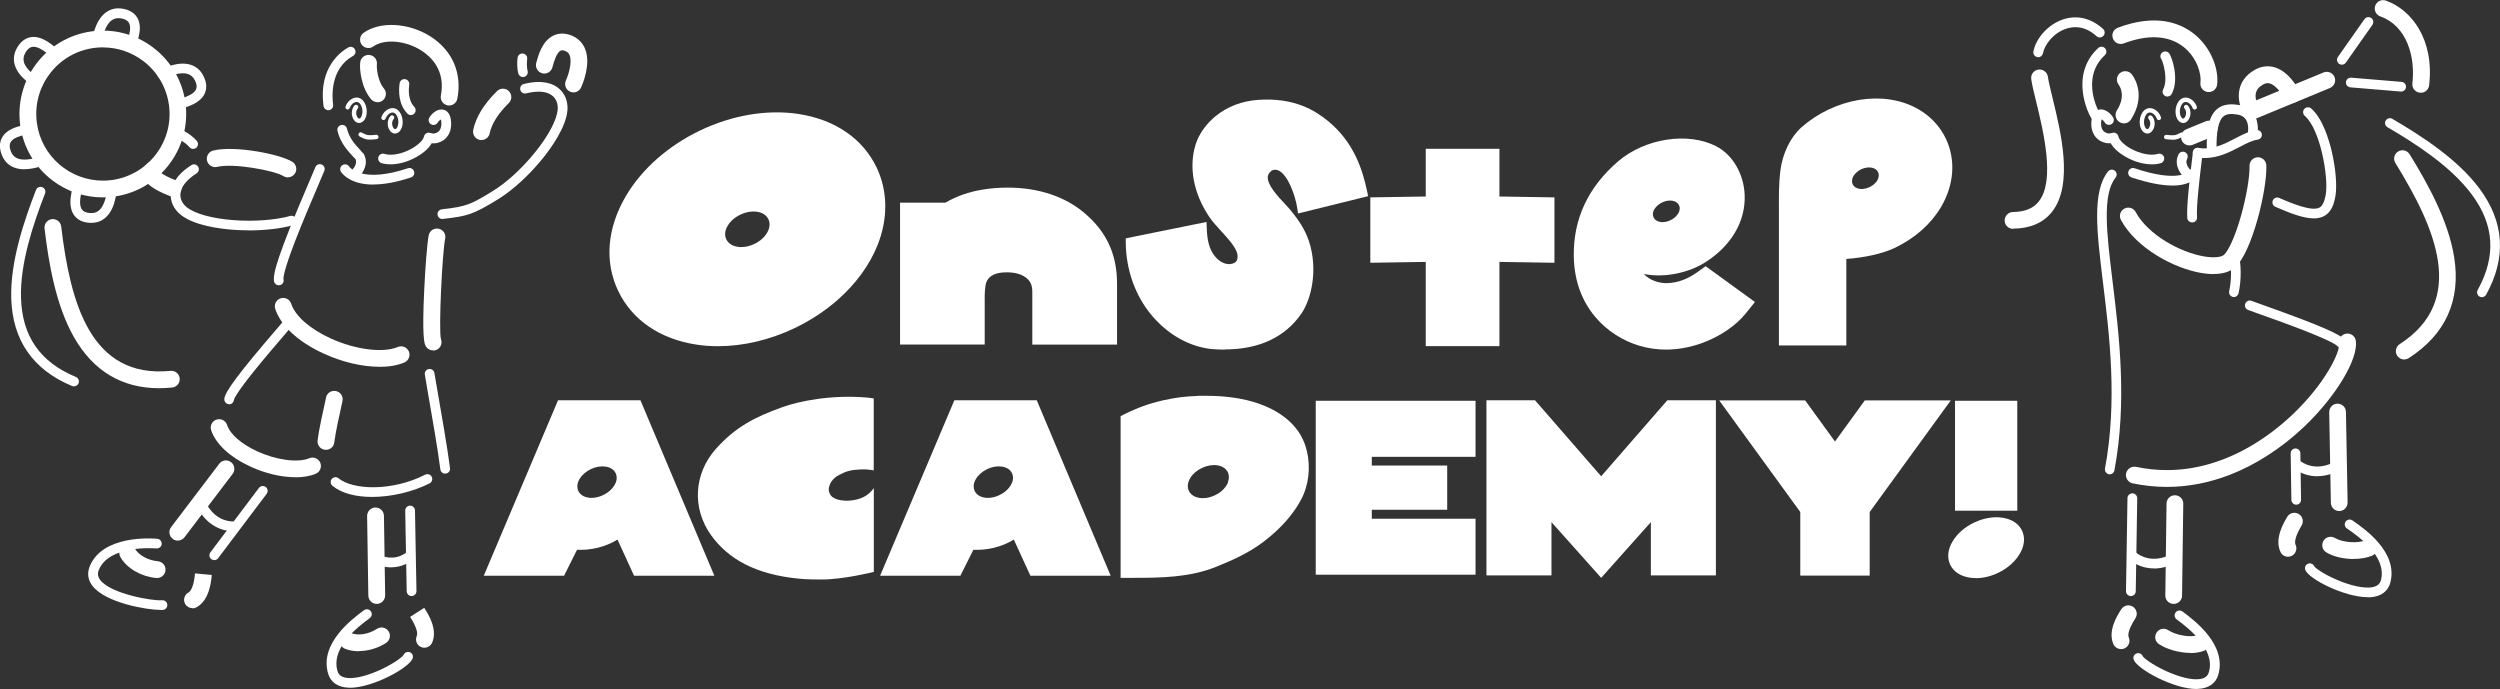 <?xml version="1.0" encoding="UTF-8"?>
<svg id="Layer_2" data-name="Layer 2" xmlns="http://www.w3.org/2000/svg" viewBox="0 0 286.76 79.03">
  <rect x="0" y="0" width="286.76" height="79.03" fill="#333333" stroke="none"/>
  <defs>
    <style>
      .cls-1 {
        fill: #fff;
      }
    </style>
  </defs>
  <g id="design">
    <g>
      <path class="cls-1" d="m268.32,58.62c-.52,0-.95-.42-.96-.94l-.19-10.4c0-.53.41-.97.94-.98.53,0,.97.41.98.94l.19,10.4c0,.53-.41.97-.94.98,0,0-.01,0-.02,0Z"/>
      <path class="cls-1" d="m265.8,54.63c-.97,0-1.91-.31-2.72-.93-.24-.19-.29-.54-.11-.78.19-.24.54-.29.78-.11,1.19.9,2.66.94,4.16.1.27-.15.61-.05.76.21.15.27.05.61-.21.76-.89.5-1.79.74-2.66.74Z"/>
      <path class="cls-1" d="m20.39,62.01c-.2,0-.41-.06-.58-.2-.42-.32-.51-.92-.18-1.35l5.52-7.27c.32-.42.92-.51,1.35-.18.42.32.51.92.18,1.35l-5.52,7.27c-.19.25-.48.38-.77.38Z"/>
      <path class="cls-1" d="m26.86,60.94c-1.89,0-3.48-1.1-4.36-3.02-.13-.28,0-.61.27-.74.28-.13.61,0,.74.27.71,1.56,1.93,2.4,3.42,2.37.31,0,.56.24.57.55,0,.31-.24.56-.55.57-.03,0-.06,0-.09,0Z"/>
      <path class="cls-1" d="m246.32,15.32c-.06,0-.13,0-.19-.03-.27-.08-.48-.32-.6-.66-.16-.47-.15-1.19.23-1.75.24-.35.59-.52.97-.47.49.07.95.48,1.14,1.03.05.13-.02.28-.16.32-.13.05-.28-.02-.32-.16-.13-.36-.43-.65-.73-.69-.19-.03-.36.06-.49.25-.28.42-.29.97-.17,1.3.06.18.16.31.27.35.1.03.19-.09.23-.14.15-.22.24-.69-.04-1.02-.09-.11-.07-.27.03-.36.11-.09.27-.07.36.03.42.5.35,1.21.07,1.63-.16.24-.38.37-.61.37Z"/>
      <path class="cls-1" d="m250.43,14.11c-.06,0-.13,0-.19-.03-.27-.08-.48-.32-.6-.66-.16-.47-.15-1.19.23-1.75.24-.35.59-.52.97-.47.49.07.95.48,1.14,1.03.05.13-.02.28-.16.32-.13.05-.28-.02-.32-.16-.13-.36-.43-.65-.73-.69-.19-.03-.36.06-.49.25-.28.42-.29.97-.17,1.3.06.18.16.31.27.35.1.03.19-.09.23-.14.15-.22.24-.69-.04-1.02-.09-.11-.07-.27.03-.36.11-.09.27-.07.36.03.42.5.35,1.21.07,1.63-.16.24-.38.37-.61.37Z"/>
      <path class="cls-1" d="m250.78,20.38c-.16,0-.31-.07-.42-.2-.7-.83-.87-1.71-.47-2.48.14-.27.48-.38.75-.24.27.14.38.48.24.75-.19.36-.08.78.33,1.25.2.23.17.59-.06.79-.1.09-.23.13-.36.13Z"/>
      <path class="cls-1" d="m249.16,21.28c-1.14,0-2.65-.26-4.67-.93-.29-.1-.45-.41-.35-.7.1-.29.41-.45.7-.35,4.85,1.62,6.1.55,6.37.19.18-.25.53-.3.78-.12.25.18.3.53.12.78-.44.6-1.29,1.14-2.95,1.14Z"/>
      <path class="cls-1" d="m265.41,25.05c-1.12,0-2.58-.52-4.42-1.33-.28-.12-.41-.45-.29-.73.12-.28.45-.41.73-.29,1.71.75,3.79,1.56,4.62,1.11.22-.12.54-.41.73-1.54.32-1.94-.62-7.43-2.41-8.98-.23-.2-.26-.55-.06-.79.2-.23.55-.26.79-.06,1.3,1.13,2.03,3.54,2.35,4.88.46,1.95.63,3.96.44,5.13-.14.83-.41,1.85-1.3,2.33-.34.18-.73.27-1.18.27Z"/>
      <path class="cls-1" d="m277.66,10.63s-.08,0-.11,0c-.53-.06-.9-.54-.84-1.07.36-3.05-.64-6.6-3.68-7.68-.5-.18-.76-.73-.58-1.23.18-.5.73-.76,1.23-.58,2.91,1.04,5.57,4.44,4.95,9.72-.06.49-.47.85-.95.85Z"/>
      <path class="cls-1" d="m256.24,34.07s-.08,0-.12-.01c-.3-.07-.49-.36-.42-.67.3-1.36.25-3.15,0-3.97-.09-.3.08-.6.38-.69.3-.09.6.08.69.38.28.97.37,2.93,0,4.53-.06.26-.29.44-.54.44Z"/>
      <path class="cls-1" d="m268.57,39.94c-.18,0-.35-.08-.46-.24-.06-.08-.53-.49-3.49-1.66-1.81-.72-3.91-1.47-5.3-1.96-.7-.25-1.21-.43-1.46-.53-.29-.11-.43-.43-.32-.72.11-.29.43-.43.72-.32.24.09.77.28,1.44.52,6.42,2.29,8.86,3.35,9.33,4.03.17.25.11.6-.14.77-.1.07-.21.1-.31.1Z"/>
      <path class="cls-1" d="m242,54.4s-.07,0-.1,0c-.3-.06-.5-.35-.45-.65,1.44-7.72.52-15.27-.23-21.34-.71-5.81-1.27-10.41.58-12.74.19-.24.54-.28.78-.09.24.19.28.54.09.78-1.56,1.97-1.03,6.36-.35,11.92.75,6.15,1.69,13.79.21,21.68-.05.27-.28.45-.55.45Z"/>
      <path class="cls-1" d="m249.33,69.27s0,0-.01,0c-.53,0-.96-.44-.95-.97l.14-10.54c0-.53.44-.96.97-.95.53,0,.96.44.95.97l-.14,10.54c0,.53-.44.95-.96.95Z"/>
      <path class="cls-1" d="m258.14,13.33c-.3,0-.6-.14-.79-.41-.41-.58-.71-1.64-.47-2.69.15-.66.59-1.59,1.81-2.25.73-.4,1.52-.48,2.28-.24,1.67.54,2.66,2.48,2.77,2.7.23.48.03,1.05-.44,1.29-.48.23-1.05.03-1.29-.44-.18-.37-.87-1.47-1.63-1.71-.26-.08-.49-.05-.77.1-.48.26-.76.59-.85,1-.12.51.08,1.02.17,1.14.31.43.2,1.03-.23,1.34-.17.12-.36.18-.55.18Z"/>
      <path class="cls-1" d="m253.9,31.44c-.42,0-.87-.04-1.36-.12-3.18-.53-7.51-2.85-9.26-6.09-.25-.47-.08-1.05.39-1.3.47-.25,1.05-.08,1.3.39,1.4,2.6,5.11,4.64,7.88,5.1,1.28.21,2.02.03,2.26-.2.43-.4,1.2-1.82,1.96-4.52.6-2.15.99-4.43.96-5.67-.01-.53.4-.97.94-.99.53-.01.97.4.99.94.08,2.93-1.67,9.93-3.54,11.65-.58.53-1.44.8-2.53.8Z"/>
      <path class="cls-1" d="m251.44,25.51c-.29,0-.53-.22-.55-.51-.11-1.29.32-4.84.55-6.75.04-.34.07-.62.1-.8.03-.31.31-.53.62-.49.31.03.53.31.49.62-.02.19-.05.47-.1.81-.21,1.74-.65,5.35-.54,6.52.03.31-.2.58-.51.6-.02,0-.03,0-.05,0Z"/>
      <path class="cls-1" d="m249.18,16.02c-.19,0-.43-.02-.74-.05-.14-.02-.24-.14-.22-.28.02-.14.14-.24.28-.22.92.1,1.02.06,1.54-.2l.12-.06c.13-.06.28,0,.34.12.06.13,0,.28-.12.34l-.11.06c-.42.21-.64.3-1.08.3Z"/>
      <path class="cls-1" d="m248.61,11.08c-.09,0-.18-.02-.26-.07-.27-.15-.37-.48-.23-.75.6-1.11,0-3.14-.19-3.45-.19-.23-.16-.57.06-.77.23-.2.58-.18.79.04.36.4,1.22,3.04.32,4.7-.1.19-.29.29-.49.29Zm-.67-4.26s0,0,.01.01c0,0,0,0-.01-.01Z"/>
      <path class="cls-1" d="m243.62,14.15c-.18,0-.35-.05-.51-.15-.45-.28-.58-.88-.3-1.33.99-1.56.46-2.61.19-2.98-.31-.43-.22-1.03.21-1.34.43-.31,1.03-.22,1.34.21.4.54,1.56,2.52-.12,5.15-.18.29-.49.45-.81.45Z"/>
      <path class="cls-1" d="m240.4,13.87c-.17,0-.34-.08-.45-.22-.44-.57-2.59-5.07.72-8.14.23-.21.58-.2.79.03.21.23.2.58-.03.79-2.88,2.68-.62,6.62-.59,6.65.19.24.14.59-.11.78-.1.08-.22.11-.34.11Z"/>
      <path class="cls-1" d="m253.35,10.55s-.09,0-.13,0c-.53-.07-.9-.56-.82-1.08.13-.95-.38-2.85-1.93-4.08-1.68-1.33-4.05-1.48-6.87-.41-.5.19-1.05-.06-1.24-.56-.19-.5.06-1.05.56-1.24,4.41-1.66,7.19-.53,8.75.71,2.03,1.62,2.86,4.16,2.64,5.84-.07.48-.48.83-.95.83Z"/>
      <path class="cls-1" d="m241.94,16.44c-.39,0-.87-.12-1.27-.44-.38-.3-.83-.88-.79-1.93.04-1.06.49-1.39.87-1.49.71-.18,1.38.47,1.64.91.15.27.06.61-.21.76-.27.15-.61.06-.76-.21-.09-.15-.25-.3-.36-.35-.02.07-.05.2-.06.41-.02.47.11.81.37,1.01.27.21.59.22.67.19.3-.08.6.09.69.39.08.3-.09.6-.39.69-.11.03-.24.05-.39.05Z"/>
      <path class="cls-1" d="m246.83,18.85c-.84,0-1.92-.23-3.06-.89-.6-.35-1.65-1.08-1.87-2.07-.07-.3.13-.6.43-.66.3-.07.6.13.66.43.09.4.61.92,1.33,1.34,1.12.64,2.4.9,3.2.65.29-.09.61.07.7.36.09.29-.07.61-.36.7-.27.09-.63.14-1.04.14Z"/>
      <path class="cls-1" d="m248.55,55.85c-1.31,0-2.62-.14-3.93-.41-.52-.11-.85-.62-.75-1.14.11-.52.62-.85,1.14-.75,1.22.26,2.41.37,3.55.37,6.58,0,11.69-3.81,14.37-6.34,3.81-3.6,5.53-7.26,5.38-8.21-.08-.53.28-1.02.81-1.1.53-.08,1.02.28,1.1.81.32,2.09-2.3,6.43-5.96,9.9-2.57,2.43-5.5,4.32-8.48,5.48-2.39.92-4.8,1.39-7.22,1.39Z"/>
      <path class="cls-1" d="m247.07,65.2c-1.03,0-2.01-.34-2.84-1.02-.24-.19-.27-.55-.08-.78.19-.24.55-.27.78-.08,1.16.94,2.63,1.03,4.15.24.27-.14.61-.03.75.24.14.27.03.61-.24.75-.85.44-1.71.66-2.53.66Z"/>
      <path class="cls-1" d="m251.24,74.89c-1.3,0-2.7-.42-3.59-1-.45-.29-.57-.88-.28-1.33.29-.45.88-.57,1.33-.28.94.61,2.6.88,3.43.56.49-.19,1.05.05,1.25.55.19.49-.05,1.05-.55,1.25-.47.18-1.02.27-1.59.27Z"/>
      <path class="cls-1" d="m243.29,74.45c-.37,0-.73-.22-.88-.58-.67-1.54.48-3.32.91-3.99.29-.45.88-.58,1.33-.29.45.29.58.88.29,1.33h0c-.89,1.39-.86,1.97-.76,2.19.21.49-.01,1.05-.5,1.27-.12.05-.25.08-.38.08Z"/>
      <path class="cls-1" d="m251.94,79.03c-2.61,0-6.8-2.27-7.2-3.37-.1-.29.05-.61.33-.71.28-.1.6.04.71.32.12.21,1.01.92,2.54,1.64,1.57.73,3.01,1.1,3.94.99.81-.09,1.02-.5,1.11-.81.78-2.69-2.5-5.14-3.57-5.95l-.14-.11c-.25-.19-.29-.53-.11-.78.19-.25.53-.29.78-.11l.14.1c1.23.92,4.97,3.71,3.98,7.15-.29,1.01-1.13,1.59-2.37,1.63-.05,0-.09,0-.14,0Zm-6.15-3.75s0,0,0,0c0,0,0,0,0,0Z"/>
      <path class="cls-1" d="m269.98,64.12c-1.13,0-2.32-.26-3.14-.76-.46-.27-.6-.86-.33-1.32.27-.46.86-.6,1.32-.33.87.52,2.61.65,3.52.26.49-.21,1.05.02,1.26.5.21.49-.02,1.05-.5,1.26-.6.26-1.36.38-2.14.38Z"/>
      <path class="cls-1" d="m262.45,63.86c-.36,0-.71-.2-.87-.55-.72-1.52.37-3.34.77-4.02.27-.46.86-.61,1.32-.33.46.27.61.86.33,1.32h0c-.84,1.41-.79,2-.69,2.21.23.48.02,1.05-.46,1.28-.13.06-.27.09-.41.09Z"/>
      <path class="cls-1" d="m271.57,68.5c-2.62,0-6.72-2.06-7.14-3.12-.11-.29.02-.61.31-.72.28-.11.6.02.72.3.13.21,1.04.88,2.6,1.55,1.59.68,3.04.99,3.97.86.8-.12,1-.54,1.08-.84.69-2.72-2.67-5.05-3.77-5.82l-.15-.1c-.25-.18-.31-.52-.14-.78.18-.25.52-.31.78-.14l.14.1c1.26.88,5.1,3.54,4.22,7.01-.26,1.02-1.08,1.63-2.31,1.71-.1,0-.2,0-.3,0Zm-6.11-3.54s0,0,0,0c0,0,0,0,0,0Z"/>
      <path class="cls-1" d="m258.14,13.78c-.38,0-.74-.22-.89-.59-.2-.49.03-1.05.52-1.26l8.75-3.62c.49-.2,1.05.03,1.26.52.2.49-.03,1.05-.52,1.26l-8.75,3.62c-.12.05-.24.07-.37.07Z"/>
      <path class="cls-1" d="m251.14,16.68c-.38,0-.74-.22-.89-.59-.2-.49.03-1.05.52-1.26l2.24-.92c.49-.2,1.05.03,1.26.52.2.49-.03,1.05-.52,1.26l-2.24.92c-.12.05-.24.07-.37.07Z"/>
      <path class="cls-1" d="m268.62,7.42c-.11,0-.22-.03-.32-.1-.25-.18-.31-.52-.14-.78l3.05-4.34c.18-.25.52-.31.78-.14.25.18.31.52.14.78l-3.05,4.34c-.11.15-.28.24-.46.24Z"/>
      <path class="cls-1" d="m275.43,10.5s-.03,0-.05,0l-5.78-.48c-.31-.03-.53-.29-.51-.6.03-.31.29-.53.6-.51l5.78.48c.31.03.53.29.51.6-.02.29-.27.51-.55.51Z"/>
      <path class="cls-1" d="m45.31,15.32c-.23,0-.45-.13-.61-.37-.28-.41-.35-1.12.07-1.63.09-.11.25-.12.36-.03.11.09.12.25.03.36-.28.33-.19.8-.04,1.02.04.05.13.17.23.14.11-.03.21-.16.27-.35.12-.34.11-.89-.17-1.3-.13-.19-.3-.28-.49-.25-.3.04-.6.33-.73.69-.05.13-.19.2-.32.16-.13-.05-.2-.19-.16-.32.19-.55.65-.96,1.14-1.03.39-.05.73.12.97.47.38.56.39,1.29.23,1.75-.12.34-.33.58-.6.66-.06.02-.13.03-.19.03Z"/>
      <path class="cls-1" d="m41.19,14.11c-.23,0-.45-.13-.61-.37-.28-.41-.35-1.12.07-1.63.09-.11.25-.12.36-.03.11.09.12.25.03.36-.28.33-.19.8-.04,1.02.04.05.13.17.23.14.11-.03.21-.16.27-.35.12-.34.11-.89-.17-1.3-.13-.19-.3-.28-.49-.25-.3.04-.6.33-.73.69-.05.13-.19.2-.32.16-.13-.05-.2-.19-.16-.32.19-.55.65-.96,1.14-1.03.39-.05.73.12.97.47.38.56.39,1.29.23,1.75-.12.34-.33.58-.6.66-.06.02-.13.03-.19.03Z"/>
      <path class="cls-1" d="m40.85,20.38c-.13,0-.26-.04-.36-.13-.23-.2-.26-.55-.06-.79.4-.47.51-.89.33-1.25-.14-.27-.04-.61.24-.75.27-.14.61-.04.75.24.4.77.24,1.66-.47,2.48-.11.13-.27.2-.42.2Z"/>
      <path class="cls-1" d="m42.82,21.17c-2.39,0-3.38-1.01-3.69-1.43-.18-.25-.13-.6.12-.78.25-.18.6-.13.78.12.15.2,1.6,1.94,6.76.22.29-.1.61.06.7.35.1.29-.06.61-.35.7-1.79.6-3.2.81-4.31.81Z"/>
      <path class="cls-1" d="m50.74,25.12c-.28,0-.52-.21-.55-.49-.04-.31.18-.58.49-.62,2.87-.33,3.31-.54,5.88-2.12,1.54-.94,3.35-2.6,4.83-4.44,1.54-1.91,2.48-3.7,2.58-4.9.05-.63-.16-1.19-.59-1.55-.62-.53-1.67-.63-3.03-.29-.3.07-.6-.11-.67-.41-.07-.3.11-.6.41-.67,2.18-.54,3.39-.02,4.02.52.7.59,1.05,1.5.98,2.49-.16,1.94-1.84,4.29-2.82,5.51-1.56,1.93-3.47,3.68-5.12,4.69-2.92,1.79-3.52,1.95-6.34,2.27-.02,0-.04,0-.06,0Z"/>
      <path class="cls-1" d="m55.23,16.07c-.06,0-.13,0-.19-.02-.52-.1-.86-.61-.76-1.13.29-1.46,1.21-2.97,2.73-4.47.38-.37.99-.37,1.36,0,.37.38.37.99,0,1.36-1.24,1.23-1.98,2.4-2.2,3.48-.09.46-.49.77-.94.77Z"/>
      <path class="cls-1" d="m31.98,32.73c-.26,0-.49-.18-.54-.44-.18-.83.42-3.03,4.02-11.43.33-.78.6-1.39.71-1.68.11-.29.44-.43.72-.31.29.11.43.44.31.72-.12.31-.37.9-.72,1.71-.7,1.64-1.76,4.11-2.61,6.31-1.37,3.54-1.38,4.29-1.35,4.44.07.3-.12.6-.42.66-.04,0-.08.01-.12.01Z"/>
      <path class="cls-1" d="m26.29,46.36s-.03,0-.05,0c-.31-.02-.53-.3-.51-.6.07-.83,1.66-2.96,6.1-8.13.46-.54.82-.96.99-1.16.19-.24.54-.28.78-.08.24.19.28.54.08.78-.17.21-.52.62-1.01,1.19-.96,1.12-2.41,2.81-3.63,4.33-2.01,2.51-2.19,3.09-2.21,3.18-.02.29-.27.51-.55.51Z"/>
      <path class="cls-1" d="m51.06,54.33c-.28,0-.52-.21-.55-.49-.27-2.19-1.01-6.41-1.45-8.93-.17-.98-.29-1.68-.33-1.95-.05-.3.16-.59.47-.63.3-.05.59.16.63.47.04.25.17.99.33,1.92.44,2.53,1.18,6.77,1.46,8.98.04.31-.18.58-.48.62-.02,0-.05,0-.07,0Z"/>
      <path class="cls-1" d="m43.21,69.27c-.52,0-.95-.42-.96-.95l-.14-9.13c0-.53.42-.97.95-.98.53,0,.97.42.98.95l.14,9.13c0,.53-.42.97-.95.98,0,0-.01,0-.02,0Z"/>
      <path class="cls-1" d="m37.38,51.59s-.08,0-.12,0c-.53-.07-.9-.55-.83-1.08.16-1.26.58-3.15.89-4.54l.08-.38c.11-.52.63-.85,1.15-.73.52.11.85.63.73,1.15l-.08.38c-.3,1.35-.71,3.2-.86,4.37-.06.49-.48.84-.95.84Z"/>
      <path class="cls-1" d="m49.67,40.19c-.38,0-.74-.23-.89-.6-.1-.26-.38-.94-.12-6.33.11-2.43.34-5.46.52-6.29.11-.52.63-.85,1.15-.73.52.11.85.63.73,1.15-.32,1.47-.77,10.47-.48,11.52.19.49-.05,1.04-.54,1.23-.12.05-.24.07-.36.07Zm.89-1.32s0,0,0,0c0,0,0,0,0,0Z"/>
      <path class="cls-1" d="m65.78,10.6c-.14,0-.27-.03-.4-.09-.48-.22-.69-.8-.47-1.28.33-.71.73-2.12.43-2.89-.09-.23-.24-.38-.48-.48-.36-.15-.51-.08-.55-.05-.49.24-.8,1.38-.9,1.75-.02.07-.03.13-.05.18-.15.51-.68.81-1.19.66-.51-.15-.8-.68-.66-1.19.01-.04.02-.09.04-.14.19-.71.64-2.36,1.91-2.98.45-.22,1.18-.4,2.14,0,.72.3,1.25.84,1.53,1.56.69,1.78-.36,4.13-.48,4.39-.16.35-.51.56-.87.56Z"/>
      <path class="cls-1" d="m10.49,25.56c-.06,0-.11,0-.17,0-.79-.04-1.39-.31-1.77-.81-.68-.86-.46-2.09-.35-2.68,0-.04.01-.08.02-.11.05-.3.34-.51.64-.45.3.05.51.34.45.64,0,.04-.01.08-.02.12-.08.43-.24,1.32.13,1.79.18.23.5.36.96.38.42.02.76-.09,1.03-.35.69-.65.86-2.05.86-2.53,0-.31.26-.56.56-.55.31,0,.55.25.55.56,0,.09-.03,2.23-1.21,3.33-.47.44-1.03.66-1.69.66Z"/>
      <path class="cls-1" d="m11.13,5.27s-.04,0-.06,0c-.31-.03-.53-.31-.5-.61,0-.09.25-2.21,1.53-3.2.55-.42,1.19-.58,1.91-.47.78.12,1.35.44,1.69.97.6.92.26,2.12.09,2.7-.01.04-.02.08-.03.11-.08.3-.39.47-.68.39-.3-.08-.47-.39-.39-.68,0-.04.02-.08.03-.12.12-.42.37-1.29.04-1.79-.16-.25-.47-.4-.92-.47-.41-.06-.76.02-1.06.25-.75.58-1.05,1.96-1.1,2.44-.03.29-.27.5-.55.5Z"/>
      <path class="cls-1" d="m21.09,12.34c-.23,0-.44-.14-.52-.36-.11-.29.04-.61.33-.72.03-.01.07-.03.12-.04.41-.15,1.26-.45,1.48-1,.11-.27.06-.62-.15-1.02-.19-.37-.46-.61-.82-.72-.9-.28-2.2.28-2.63.52-.27.15-.61.06-.76-.21-.15-.27-.06-.61.21-.76.08-.04,1.95-1.08,3.49-.61.66.2,1.16.63,1.49,1.28.36.71.42,1.36.19,1.94-.41,1.02-1.58,1.44-2.14,1.64-.04.01-.07.03-.11.04-.06.02-.13.03-.19.03Z"/>
      <path class="cls-1" d="m2.81,19.42c-.41,0-.84-.06-1.23-.22-.64-.26-1.1-.74-1.37-1.42-.29-.74-.29-1.39,0-1.95.5-.98,1.71-1.28,2.29-1.43.04-.01.08-.02.11-.03.3-.08.6.1.68.4s-.1.6-.4.68c-.04,0-.08.02-.12.03-.42.11-1.3.33-1.57.86-.13.26-.12.61.05,1.03.15.39.4.65.75.8.87.36,2.22-.07,2.66-.27.28-.12.61,0,.73.28.12.28,0,.61-.28.73-.06.03-1.14.5-2.31.5Z"/>
      <path class="cls-1" d="m4.39,10.1c-.08,0-.17-.02-.25-.06-.08-.04-1.98-1.02-2.44-2.57-.2-.66-.12-1.32.24-1.96.39-.69.9-1.1,1.51-1.23,1.08-.23,2.07.52,2.55.88.03.02.06.05.09.07.25.18.3.53.12.78-.18.25-.53.3-.78.12-.03-.02-.06-.05-.1-.07-.35-.26-1.07-.8-1.66-.68-.29.06-.55.29-.77.69-.21.36-.25.72-.15,1.08.27.91,1.45,1.68,1.88,1.9.27.14.38.48.24.75-.1.19-.29.3-.5.3Z"/>
      <path class="cls-1" d="m59.99,8.84c-.25,0-.47-.16-.54-.41-.13-.49-.16-1.2-.08-1.81.04-.31.32-.52.62-.48.31.04.52.32.48.62-.06.47-.04,1.04.05,1.38.08.3-.1.6-.4.68-.05.01-.1.02-.14.02Z"/>
      <path class="cls-1" d="m33.02,20.35c-.17,0-.35-.05-.51-.15-1.06-.66-5.78-1.51-7.59-1.06-.52.13-1.04-.19-1.17-.7-.13-.52.19-1.04.7-1.17,2.44-.61,7.66.4,9.08,1.29.45.28.59.88.31,1.33-.18.29-.5.45-.82.45Z"/>
      <path class="cls-1" d="m19.84,22.55c-.11,0-.22-.02-.33-.06-.03,0-.65-.24-1.3-.57-1.11-.57-1.68-1.15-1.8-1.81-.1-.51.09-1.01.51-1.37.4-.35,1.01-.31,1.36.09.24.28.3.66.17.99.35.26,1.07.63,1.72.86.5.18.76.73.58,1.23-.14.39-.51.64-.91.64Z"/>
      <path class="cls-1" d="m22.16,17.08c-.16,0-.32-.07-.43-.2-.23-.28-.68-.63-1.1-.85-.27-.15-.37-.48-.23-.75.15-.27.48-.37.75-.23.55.29,1.1.73,1.43,1.12.2.24.16.59-.07.78-.1.09-.23.13-.36.13Z"/>
      <path class="cls-1" d="m42.45,16.02c-.44,0-.66-.09-1.08-.3l-.11-.06c-.13-.06-.18-.21-.12-.34.06-.13.21-.18.34-.12l.12.06c.52.26.62.3,1.54.2.14-.02.26.08.28.22.02.14-.08.26-.22.28-.31.04-.55.05-.74.05Z"/>
      <path class="cls-1" d="m43.3,11.72c-.27,0-.54-.11-.73-.33-1.12-1.31-1.36-3.42-1.25-4.26.07-.53.56-.89,1.09-.82.53.07.89.56.82,1.09-.05.36.1,1.92.8,2.74.35.4.3,1.01-.1,1.36-.18.16-.4.23-.63.23Z"/>
      <path class="cls-1" d="m37.66,12.64c-.27,0-.51-.2-.55-.48-.6-4.43,2.02-6.26,2.84-6.72.27-.15.61-.05.76.22.15.27.05.61-.22.76-2.62,1.46-2.41,4.65-2.28,5.59.04.3-.17.59-.48.63-.03,0-.05,0-.08,0Z"/>
      <path class="cls-1" d="m47.13,13.2c-.15,0-.29-.06-.4-.17-1.05-1.08-1.01-2.64-.89-3.48.04-.3.33-.52.63-.47.3.04.52.33.47.63-.07.51-.16,1.78.58,2.54.21.22.21.57-.01.79-.11.11-.25.16-.39.16Z"/>
      <path class="cls-1" d="m51.52,12.1c-.06,0-.12,0-.19-.02-.52-.1-.86-.61-.76-1.13.56-2.87-1.15-4.46-2.22-5.14-1.83-1.18-4.26-1.38-5.53-.48-.43.31-1.03.21-1.34-.22-.31-.43-.21-1.03.22-1.34,1.9-1.36,5.2-1.17,7.69.42,2.52,1.62,3.63,4.22,3.07,7.13-.09.46-.49.78-.94.78Z"/>
      <path class="cls-1" d="m49.68,16.44c-.14,0-.28-.02-.39-.05-.3-.08-.47-.39-.39-.69.08-.3.39-.47.69-.39.08.02.4.02.67-.19.26-.21.38-.55.37-1.01,0-.22-.04-.35-.06-.41-.11.06-.28.2-.36.35-.15.27-.49.36-.76.21-.27-.15-.36-.49-.21-.76.26-.45.93-1.09,1.64-.91.37.09.83.43.87,1.49.04,1.05-.41,1.63-.79,1.93-.4.32-.88.44-1.27.44Z"/>
      <path class="cls-1" d="m41,18.24c-.15,0-.31-.06-.42-.19-.05-.05-.1-.11-.16-.18-.49-.52-1.4-1.5-1.71-2.86-.07-.3.12-.6.42-.67.3-.07.6.12.67.42.25,1.08.99,1.88,1.44,2.36.07.08.13.14.18.2.2.23.18.58-.05.79-.11.09-.24.14-.37.14Z"/>
      <path class="cls-1" d="m44.8,18.85c-.41,0-.77-.06-1.04-.14-.29-.09-.45-.41-.36-.7s.41-.45.7-.36c.8.26,2.09,0,3.2-.65.72-.42,1.25-.94,1.33-1.34.07-.3.36-.49.66-.43.3.07.49.36.43.66-.21.99-1.26,1.72-1.87,2.07-1.14.66-2.22.89-3.06.89Z"/>
      <path class="cls-1" d="m43.51,42.07c-1.95,0-4.23-.52-6.42-1.53-2.88-1.32-4.89-3.18-5.52-5.11-.16-.51.11-1.05.62-1.21.51-.16,1.05.11,1.21.62.46,1.4,2.13,2.88,4.49,3.96,2.85,1.31,6.04,1.72,7.75,1,.49-.2,1.05.03,1.26.52.2.49-.03,1.05-.52,1.26-.8.34-1.79.5-2.88.5Z"/>
      <path class="cls-1" d="m33.87,54.74c-1.58,0-3.42-.42-5.17-1.23-2.33-1.07-3.96-2.59-4.48-4.17-.16-.51.11-1.05.62-1.21.51-.16,1.05.11,1.21.62.34,1.06,1.64,2.18,3.45,3.02,2.21,1.01,4.67,1.34,5.98.79.49-.2,1.05.03,1.26.52.2.49-.03,1.05-.52,1.26-.66.28-1.46.41-2.35.41Z"/>
      <path class="cls-1" d="m42.68,57c-1.81,0-3.47-.39-4.55-1.28-.24-.2-.27-.55-.08-.78.2-.24.55-.27.78-.08,1.66,1.36,6.15,1.52,9.94-.41.27-.14.61-.03.75.24.14.27.03.61-.24.75-1.9.97-4.37,1.56-6.61,1.56Z"/>
      <path class="cls-1" d="m41.16,74.7c-.56,0-1.1-.09-1.58-.28-.49-.19-.74-.75-.55-1.25.19-.49.75-.74,1.25-.55.82.32,2.01.13,2.96-.49.45-.29,1.04-.16,1.33.28s.16,1.04-.28,1.33c-.95.62-2.07.94-3.12.94Z"/>
      <path class="cls-1" d="m48.68,74.3c-.13,0-.26-.03-.38-.08-.49-.21-.71-.78-.5-1.27.1-.22.13-.8-.76-2.19l1.62-1.04-.81.52.81-.52c.43.67,1.58,2.45.91,3.99-.16.36-.51.58-.88.58Z"/>
      <path class="cls-1" d="m40.14,78.88s-.09,0-.14,0c-1.24-.04-2.08-.62-2.37-1.63-1-3.44,2.75-6.23,3.98-7.15l.14-.1c.25-.19.59-.14.78.11.19.25.14.59-.11.78l-.14.11c-.6.45-1.71,1.27-2.57,2.36-.99,1.26-1.33,2.46-1.01,3.59.09.3.3.72,1.11.81.94.11,2.38-.26,3.94-.99,1.53-.72,2.42-1.43,2.54-1.64.11-.28.42-.42.71-.32.29.1.44.42.33.71-.4,1.1-4.59,3.37-7.2,3.37Zm6.15-3.75s0,0,0,0c0,0,0,0,0,0Z"/>
      <path class="cls-1" d="m24.57,64.25c-.12,0-.23-.04-.33-.11-.25-.19-.29-.53-.11-.78l5.57-7.39c.19-.25.53-.29.78-.11.25.19.29.53.11.78l-5.57,7.39c-.11.15-.28.22-.45.22Z"/>
      <path class="cls-1" d="m18.02,66.3s-.06,0-.09,0c-1.74-.16-3.35-1.09-4.11-2.38-.27-.46-.12-1.05.34-1.32.46-.27,1.05-.12,1.32.34.45.76,1.51,1.34,2.63,1.44.53.05.92.51.87,1.04-.04.5-.46.88-.96.88Z"/>
      <path class="cls-1" d="m22.08,69.76c-.34,0-.67-.18-.85-.5-.25-.47-.08-1.05.39-1.3.21-.12.6-.56.75-2.19l1.92.18c-.07.79-.27,2.9-1.75,3.71-.15.08-.3.12-.46.12Z"/>
      <path class="cls-1" d="m18.4,69.96c-1.58,0-6.35-.82-7.82-2.79-.5-.67-.6-1.43-.29-2.2,1.45-3.62,7.11-3.23,7.75-3.17.31.03.53.3.51.6s-.3.53-.6.51c-.22-.02-5.45-.44-6.62,2.48-.16.4-.11.76.15,1.12,1.21,1.62,6.05,2.44,7.1,2.34.31-.03.58.2.61.5.03.31-.2.58-.5.61-.08,0-.17.01-.27.01Z"/>
      <path class="cls-1" d="m44.89,65.08c-.72,0-1.48-.19-2.22-.58-.27-.14-.38-.48-.24-.75.14-.27.48-.38.75-.24,1.29.67,2.54.59,3.51-.2.24-.19.59-.16.78.08.19.24.16.59-.08.78-.74.6-1.6.9-2.51.9Z"/>
      <path class="cls-1" d="m47.21,68.37c-.3,0-.55-.24-.56-.55l-.17-9.25c0-.31.24-.56.55-.57.31,0,.56.24.57.55l.17,9.25c0,.31-.24.56-.55.57,0,0,0,0-.01,0Z"/>
      <path class="cls-1" d="m11.78,22.64c-2.08,0-4.09-.67-5.77-1.95-2.03-1.55-3.34-3.79-3.69-6.32-.34-2.53.32-5.05,1.86-7.08,1.55-2.03,3.79-3.34,6.32-3.69,2.53-.35,5.05.32,7.08,1.86,2.03,1.55,3.34,3.79,3.69,6.32.71,5.23-2.96,10.06-8.19,10.77-.44.06-.88.09-1.31.09Zm.04-17.21c-.35,0-.7.02-1.05.07-2.02.28-3.82,1.32-5.05,2.95-1.24,1.62-1.76,3.63-1.49,5.66.52,3.83,3.81,6.61,7.57,6.61.34,0,.69-.02,1.04-.07,4.17-.57,7.11-4.43,6.54-8.6-.28-2.02-1.32-3.82-2.95-5.05-1.34-1.02-2.95-1.56-4.61-1.56Z"/>
      <path class="cls-1" d="m8.48,44.32c-.07,0-.14-.01-.21-.04-4.49-1.87-6.84-5.25-6.98-10.06-.12-4.2,1.45-8.85,2.84-12.43.11-.29.43-.43.72-.32.29.11.43.43.32.72-1.35,3.48-2.88,7.99-2.76,11.99.13,4.39,2.19,7.36,6.3,9.06.28.12.42.44.3.73-.09.21-.3.34-.51.34Z"/>
      <path class="cls-1" d="m18.26,44.53c-4.28,0-7.56-1.97-9.78-5.86-2.11-3.71-2.91-8.61-3.37-12.46-.06-.53.31-1.01.84-1.07.53-.06,1.01.31,1.07.84,1.04,8.7,3.34,17.47,12.54,16.56.53-.05,1,.33,1.05.86s-.33,1-.86,1.05c-.51.05-1.01.08-1.49.08Z"/>
      <path class="cls-1" d="m284.69,34.09c-.09,0-.18-.02-.27-.07-.27-.15-.37-.49-.22-.76,2.15-3.89,1.92-7.5-.72-11.01-2.4-3.2-6.41-5.78-9.63-7.66-.27-.16-.36-.5-.2-.76s.5-.36.76-.2c3.31,1.94,7.44,4.59,9.96,7.95,2.89,3.85,3.16,7.96.8,12.22-.1.18-.29.29-.49.29Z"/>
      <path class="cls-1" d="m275.78,41.24c-.32,0-.62-.16-.81-.44-.29-.45-.16-1.04.29-1.33,7.77-5.02,4.1-13.32-.5-20.77-.28-.45-.14-1.04.31-1.32.45-.28,1.04-.14,1.32.31,2.04,3.3,4.46,7.63,5.12,11.85.77,4.92-.99,8.81-5.22,11.54-.16.1-.34.15-.52.15Z"/>
      <path class="cls-1" d="m233.79,6.56s-.07,0-.11-.01c-.3-.06-.5-.35-.44-.66.32-1.58,1.75-3.12,3.42-3.67,1.59-.52,3.21-.14,4.57,1.1.23.21.25.56.04.79-.21.23-.56.25-.79.04-1.34-1.22-2.63-1.14-3.47-.86-1.47.48-2.48,1.82-2.68,2.83-.05.26-.29.45-.55.45Z"/>
      <path class="cls-1" d="m230.9,26.25c-.52,0-.95-.42-.96-.95,0-.53.42-.97.95-.98,1.39-.02,2.37-.43,2.99-1.24,1.87-2.41.5-8.04-.32-11.41-.26-1.05-.48-1.95-.57-2.6-.07-.53.29-1.01.82-1.09.53-.07,1.01.29,1.09.82.08.55.29,1.41.53,2.41.96,3.94,2.41,9.89-.02,13.04-.99,1.29-2.5,1.95-4.49,1.98,0,0-.01,0-.02,0Z"/>
      <path class="cls-1" d="m118.93,45.91h-9.46l-8.52,20.13h9.21l1.49-2.98c1.55.08,3.26-.31,4.64-1.17l1.9,4.15h9.21l-8.48-20.13Zm-2.86,9.48c-.13.32-.36.64-.67.9-.22.2-.48.36-.76.5-.44.21-.9.32-1.33.32h0c-.12,0-.24,0-.35-.03-.55-.08-.97-.35-1.16-.76s-.15-.9.14-1.38c.27-.46.73-.86,1.29-1.13.56-.27,1.16-.37,1.69-.29.55.08.97.35,1.16.76.16.33.16.71,0,1.11Z"/>
      <path class="cls-1" d="m73.47,45.91h-9.46l-8.52,20.13h9.21l1.49-2.98c1.55.08,3.26-.31,4.64-1.17l1.9,4.15h9.21l-8.48-20.13Zm-2.86,9.48c-.13.32-.36.64-.67.9-.22.2-.48.36-.76.5-.44.21-.9.32-1.33.32h0c-.12,0-.24,0-.35-.03-.55-.08-.97-.35-1.16-.76s-.15-.9.14-1.38c.27-.46.73-.86,1.29-1.13.56-.27,1.16-.37,1.69-.29.55.08.97.35,1.16.76.16.33.16.71,0,1.11Z"/>
      <path class="cls-1" d="m226.63,66.31h0c-.23,0-.46-.02-.68-.05-1.07-.16-1.87-.68-2.25-1.48-.38-.8-.29-1.75.27-2.68.52-.88,1.4-1.65,2.47-2.16,1.07-.51,2.22-.71,3.24-.56,1.07.16,1.87.68,2.25,1.48.31.64.31,1.38,0,2.15-.25.62-.69,1.22-1.28,1.74-.43.38-.92.7-1.46.96-.84.4-1.72.61-2.56.61Z"/>
      <path class="cls-1" d="m94.25,66.47h0c-.9,0-1.8-.01-2.66-.1-4.91-.48-8.05-2.24-10.01-4.96-2.23-3.09-2.01-7.08.56-9.95,2.22-2.47,4.4-3.61,7.63-4.77,1.78-.64,5.52-1.46,9.77-1.08l.68.09v8.25l-.42-.06c-.34-.05-.69-.07-1.03-.05-1.21.05-1.72.22-2.51.63-.84.43-1.09,1.07-1.17,1.41-.11.43.11.82.22.96.46.56,1.59.65,2.29.57,1.11-.13,1.94-.48,2.63-1.42v9.61s-3.46.87-5.96.87Z"/>
      <path class="cls-1" d="m140.49,40.1c-.47,0-.96-.02-1.47-.06h-.02c-2.63-.27-5.09-1.71-6.92-3.9-1.87-2.24-2.92-5.19-2.95-8.3v-.5s9.26-1.88,9.26-1.88l.03.74c.05,1.31.26,2.38.94,3.2.7.85,1.41.92,1.76.89.41-.04.65-.23.71-.35.48-.89-.42-1.98-1.75-3.42-.51-.56-1-1.09-1.36-1.63-1.83-2.7-2.4-5.75-1.56-8.37.37-1.16,1.21-2.34,2.3-3.22,1.33-1.07,2.98-1.71,4.8-1.84,4.19-.31,6.59,1.22,8.04,2.4,2.99,2.43,3.98,5.58,4.51,8.06l.12.58-8.04,1.99-.1-.66c-.22-1.43-1.04-3.69-2.07-4.24-.27-.15-.54-.16-.84-.03-.37.28-.44.53-.46.7-.1.93,1.18,2.3,1.95,3.11.23.24.42.45.57.63,1.29,1.55,2.17,2.93,2.54,5,.51,2.85-.23,5.55-1.2,6.96-1.84,2.68-4.8,4.12-8.8,4.12Z"/>
      <rect class="cls-1" x="224.25" y="45.97" width="7.14" height="12.61"/>
      <path class="cls-1" d="m171.99,39.7h-8.45v-9.66l-6.36.1v-7.5l6.36-.1v-5.47h8.45v5.47l6.31.1v7.5l-6.31-.1v9.66Z"/>
      <path class="cls-1" d="m169.25,65.92h-18.33v-19.95h18.33v6.43h-11.9v1h8.65v5.07h-8.65v1.03h11.9v6.43Z"/>
      <path class="cls-1" d="m183.66,66.28l-5.7-6.39v6.11h-7.46v-20.09h5.57l7.59,8.72,7.59-8.72h5.57s0,20.09,0,20.09h-7.46v-6.11l-5.7,6.39Z"/>
      <path class="cls-1" d="m214.48,66.02h-7.98v-7.29l-9.3-12.8h9.86l3.42,4.71,3.42-4.71h9.86l-9.3,12.8v7.29Z"/>
      <path class="cls-1" d="m103.24,39.53v-16.28s5.2,0,5.2,0c1.26-.74,2.7-1.25,4.27-1.5.96-.16,1.92-.23,2.86-.23,3.53,0,6.58,1.01,8.84,2.93h0c2.54,2.16,3.72,4.74,3.72,8.12v6.96h-9.72v-6.03c0-.78-.22-1.13-.41-1.36-.61-.71-1.61-.88-2.35-.9-1.38-.04-2.22.35-2.52,1.15-.15.41-.2,1.44-.18,2.05v.02s0,5.06,0,5.06h-9.72Z"/>
      <path class="cls-1" d="m149.74,51.15c-.05-.14-.1-.27-.15-.41-.11-.27-.23-.52-.36-.76-.17-.3-.36-.58-.58-.85-1.51-1.89-4.11-3.14-7.47-3.56-.46-.06-.93-.1-1.4-.13h0c-.24-.01-.47-.03-.71-.03,0,0,0,0-.01,0-.24,0-.48-.01-.72-.01,0,0,0,0,0,0,0,0-.01,0-.02,0-.15,0-.31,0-.47,0-.04,0-.08,0-.12,0-.16,0-.33,0-.49.02,0,0,0,0-.01,0-.16,0-.32.02-.48.03-.04,0-.08,0-.12,0-.17.01-.33.03-.5.04,0,0,0,0,0,0-.16.02-.33.03-.49.05-.04,0-.08,0-.12.01-.17.02-.34.04-.5.07,0,0,0,0,0,0-.17.02-.33.05-.5.08-.04,0-.08.01-.12.02-.33.06-.67.13-1,.2-.04,0-.08.02-.12.03-.33.08-.66.16-.99.26-.04.01-.08.02-.12.03-.16.05-.33.1-.49.15h0c-.16.05-.32.11-.48.17-.04.01-.08.03-.12.04-.16.06-.32.12-.48.18,0,0,0,0,0,0-.16.06-.32.13-.47.2-.04.02-.08.03-.12.05-.16.07-.31.14-.47.21-.27.12-.69.33-.97.48,0,0-.02,0-.03.01v18.55c.05,0,.1,0,.15,0,.02,0,.03,0,.05,0,.03,0,.06,0,.09,0,.02,0,.03,0,.05,0,.04,0,.07,0,.1,0,.02,0,.03,0,.05,0,.03,0,.06,0,.09,0,0,0,.01,0,.02,0,.01,0,.02,0,.03,0,.02,0,.05,0,.07,0,.01,0,.03,0,.04,0,.03,0,.06,0,.09,0,.01,0,.03,0,.04,0,.03,0,.06,0,.08,0,.01,0,.03,0,.04,0,.03,0,.06,0,.09,0,.07,0,.14,0,.22,0,.01,0,.03,0,.04,0,.02,0,.05,0,.07,0,.01,0,.03,0,.04,0,.03,0,.07,0,.1,0,0,0,.01,0,.02,0h0c3.02,0,6.33-.04,9.35-1.25,1.95-.78,3.72-1.6,5.26-2.73.73-.54,1.4-1.11,2.01-1.71,1.16-1.14,2.07-2.36,2.66-3.58.05-.11.1-.23.15-.34.74-1.78.75-3.87.19-5.56Zm-8.88,4.19c-.14.34-.38.66-.7.95-.23.21-.5.38-.8.52-.46.22-.94.33-1.4.33h0c-.13,0-.25,0-.37-.03-.58-.09-1.01-.37-1.22-.8s-.15-.94.14-1.45c.28-.48.76-.9,1.35-1.18.59-.28,1.21-.39,1.76-.31.58.09,1.01.37,1.22.8.16.34.16.74,0,1.16Z"/>
      <path class="cls-1" d="m195.65,30.53l-.95.68c-1.17.84-2.33,1.25-3.54,1.27-.79,0-1.89-.27-2.61-1.06.57.12,1.19.18,1.83.17,1.81-.02,3.74-.57,5.17-1.47,3.03-1.9,4.69-4.73,4.57-7.76-.1-2.42-1.38-4.61-3.26-5.58-3.24-1.68-8.19-.91-11.27,1.74-3.43,2.95-5.14,6.61-5.07,10.88.09,5.89,3.92,9.16,7.46,10.24,1.09.33,2.14.46,3.12.46,1.65,0,3.09-.37,4.16-.76,2-.73,3.86-1.99,4.97-3.37l1.07-1.33-5.66-4.11Zm-5.88-6.54c.19-.31.5-.59.88-.77.38-.18.79-.25,1.15-.2.38.06.66.24.79.52.11.23.11.49,0,.76-.09.22-.25.43-.46.62-.15.13-.33.25-.52.34-.3.14-.61.22-.91.22h0c-.08,0-.16,0-.24-.02-.38-.06-.66-.24-.79-.52-.13-.28-.1-.62.09-.95Z"/>
      <path class="cls-1" d="m223.2,15.91h0c-1.16-2.43-3.51-4.07-6.44-4.5-2.27-.33-4.77.08-7.05,1.17-1.12.53-2.15,1.21-3.05,2-1.28,1.13-2.2,3.01-2.45,5.02-.18,1.47-.17,2.92-.16,4.77v.6c0,.21,0,.41,0,.61v14.05h7.73v-9.93c1.8-.12,4.03-.54,5.52-1.25,2.34-1.11,4.18-2.74,5.34-4.7,1.51-2.55,1.71-5.41.56-7.84Zm-7.77,4.59c-.09.22-.25.43-.46.62-.15.13-.33.25-.52.34-.3.14-.61.22-.91.22h0c-.08,0-.16,0-.24-.02-.38-.06-.66-.24-.79-.52-.13-.28-.1-.62.09-.95.19-.31.5-.59.88-.77.38-.18.79-.25,1.15-.2.38.06.66.24.79.52.11.23.11.49,0,.76Z"/>
      <path class="cls-1" d="m100.56,19.23c-1.6-3.35-4.81-5.54-9.05-6.17-3.55-.52-7.53.15-11.19,1.9-3.66,1.75-6.69,4.41-8.51,7.5-2.18,3.68-2.5,7.56-.9,10.91,1.6,3.35,4.81,5.54,9.05,6.17.79.12,1.6.17,2.42.17h0c2.89,0,5.92-.72,8.76-2.07,1.82-.87,3.48-1.96,4.94-3.24,2.08-1.83,3.66-3.99,4.57-6.26,1.23-3.06,1.19-6.22-.09-8.91Zm-12.42,7.17c-.15.36-.41.72-.75,1.02-.25.22-.54.41-.86.56-.49.24-1.01.36-1.51.36h0c-.14,0-.27,0-.4-.03-.63-.09-1.09-.4-1.31-.86s-.17-1.02.16-1.56c.31-.52.82-.97,1.46-1.27.63-.3,1.31-.42,1.9-.33.63.09,1.09.4,1.31.86.18.37.18.8,0,1.25Z"/>
      <path class="cls-1" d="m28.54,26.42c-.62,0-1.25-.02-1.87-.07-1.57-.12-4.43-.5-5.95-1.72-.77-.62-1.19-1.5-1.14-2.41.04-.83.49-2.07,2.37-3.28.26-.17.6-.09.77.17.17.26.09.6-.17.77-1.18.76-1.82,1.59-1.86,2.4-.03.55.24,1.1.73,1.49.94.75,2.89,1.29,5.34,1.48,2.35.18,4.8,0,6.54-.48.3-.08.6.09.68.39.08.3-.09.6-.39.68-1.39.38-3.2.59-5.05.59Z"/>
      <path class="cls-1" d="m253.69,17.68c-.3,0-.55-.24-.56-.54-.06-2.45.3-3.87,1.15-4.61.78-.68,1.82-.6,2.53-.49.75.12,1.33.47,1.71,1.03.7,1.04.41,2.43.39,2.49-.07.3-.36.49-.66.42-.3-.07-.49-.36-.42-.66,0-.01.2-.99-.23-1.63-.2-.3-.52-.48-.96-.55-.79-.13-1.29-.06-1.62.23-.56.48-.81,1.74-.77,3.74,0,.31-.24.56-.54.57,0,0,0,0-.01,0Z"/>
      <path class="cls-1" d="m252.85,18.13c-.28,0-.56-.02-.86-.06-.3-.05-.51-.33-.47-.63s.33-.51.63-.47c1.66.25,2.98-.44,4.25-1.1.83-.43,1.61-.84,2.42-.95.31-.04.58.18.62.48.04.31-.18.58-.48.62-.62.08-1.32.44-2.05.83-1.11.58-2.45,1.28-4.08,1.28Z"/>
      <path class="cls-1" d="m263.39,57.89c-.3,0-.55-.24-.56-.55l-.08-5.34c0-.31.24-.56.55-.56,0,0,0,0,0,0,.3,0,.55.24.56.55l.08,5.34c0,.31-.24.56-.55.56,0,0,0,0,0,0Z"/>
      <path class="cls-1" d="m244.41,68.37s0,0,0,0c-.31,0-.55-.26-.55-.57l.17-10.66c0-.31.26-.55.57-.55.31,0,.55.26.55.57l-.17,10.66c0,.3-.25.55-.56.55Z"/>
    </g>
  </g>
</svg>